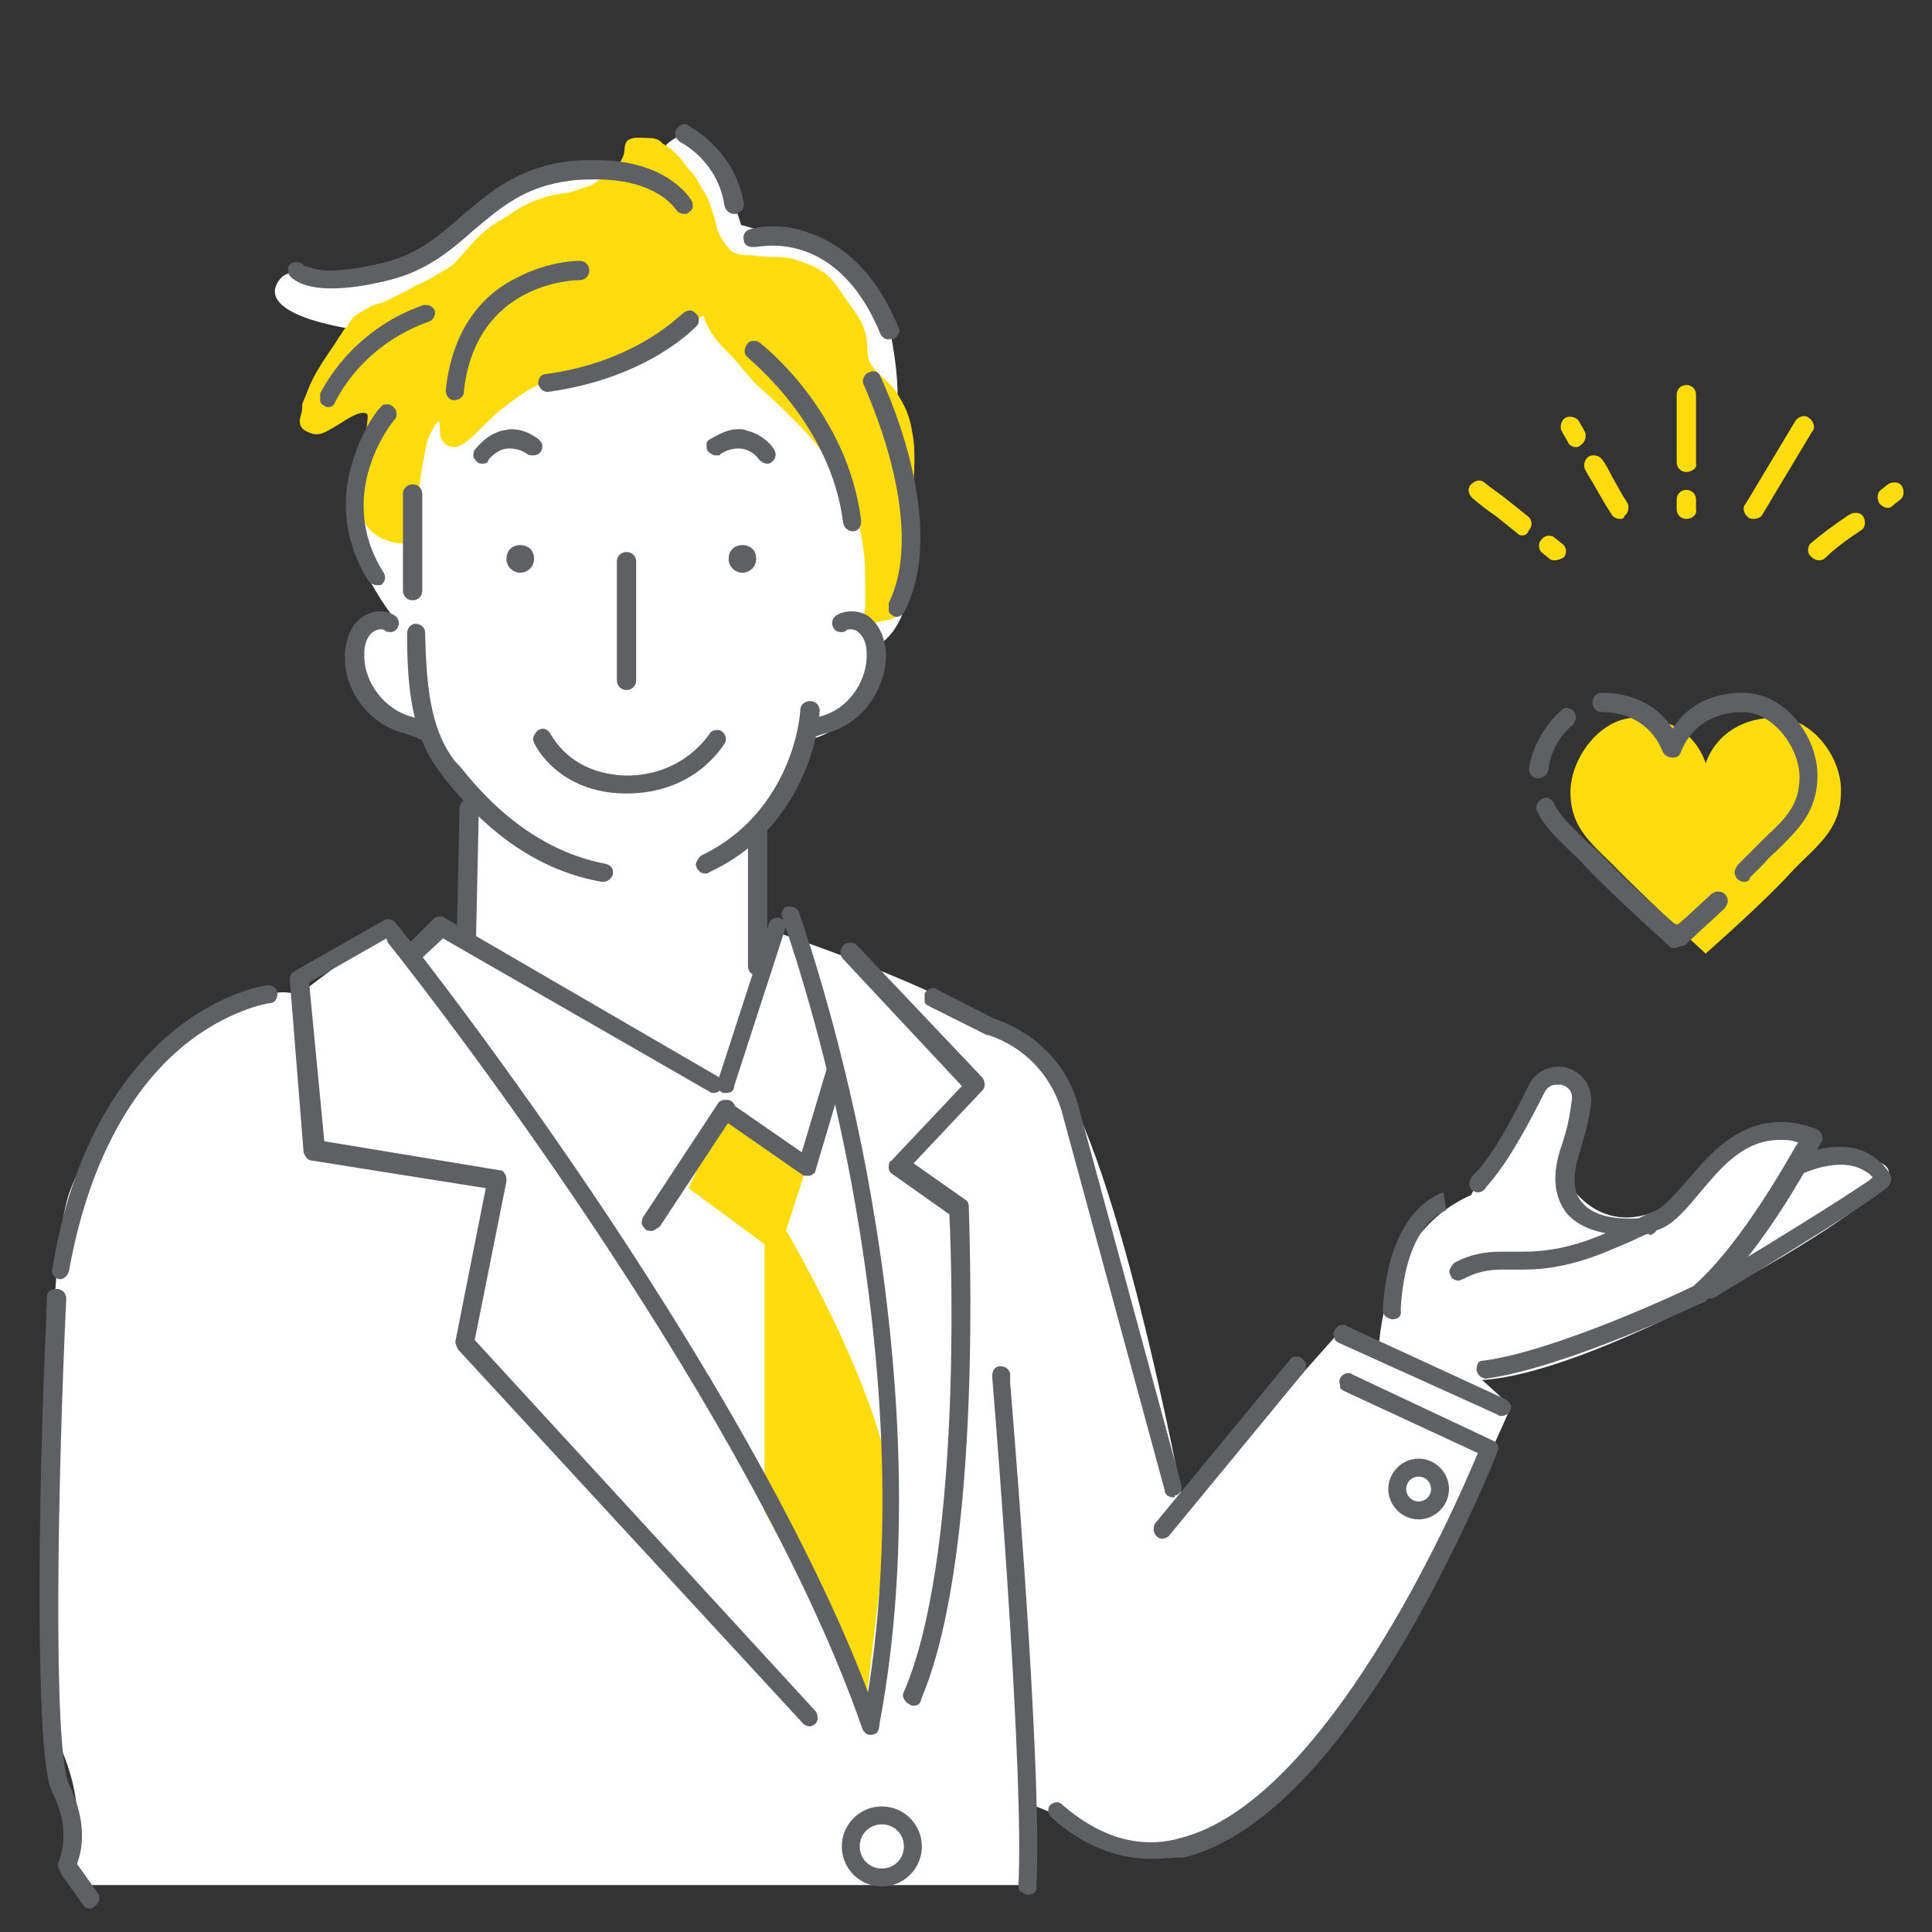<?xml version="1.0" encoding="utf-8"?>
<!-- Generator: Adobe Illustrator 27.0.0, SVG Export Plug-In . SVG Version: 6.00 Build 0)  -->
<svg version="1.1" xmlns="http://www.w3.org/2000/svg" xmlns:xlink="http://www.w3.org/1999/xlink" x="0px" y="0px"
	 viewBox="0 0 140 140" style="enable-background:new 0 0 140 140;" xml:space="preserve">
<rect x="0" y="0" width="140" height="140" fill="#333333" stroke="none"/>
<style type="text/css">
	.st0{fill:#FFFFFF;}
	.st1{fill:#FDDC0E;}
	.st2{fill:#5E6063;}
</style>
<g id="レイヤー_2">
	<g>
		<path class="st0" d="M74.6,136.6H6.5c0,0-2.5,1-1.2-2.8c1.2-3.9-1.7-8.8-1.7-8.8S2.9,92.8,5,86.5c2.1-6.2,12.5-16.1,16.6-14.4
			l6.5-4.9l2.1,1.8l1.8-1.8l1.7,0.6L33.9,57L30,52.8c0,0-5.5-2.3-4.2-6.9l3-0.8c0,0-5.5-6.5-2.9-11.5c2.7-4.9,2.7-4.9,2.7-4.9
			l-2.7-4.8c0,0-7.2-0.9-5.8-3.4c1.4-2.5,5.5,2.2,10.9-2c5.4-4.3,10.4-8.9,15.7-5.8c0,0,2.5-5,4.4-1.9c2,3.1,2.6,5.5,2.6,5.5
			s9.7,2.4,10.8,7.7s0.2,7.7,0.2,7.7s3.7,12-1.1,15.1c0,0,0.1,5.4-4.9,6.8l-3.7,6.7l0.2,6.9c0,0,15.7,5,20.6,9.7
			c4.9,4.7,10,32.3,10,32.3l11-12.4l3.1,1.1c0,0,0.1-8.4,6.7-11.3c0,0,4.9-9.8,6.9-8.8c2,1,0.1,7.8,0.1,7.8s3.1,5.9,9.7,0
			c6.6-5.9,8.3-3.2,8.3-3.2l-1.1,2c0,0,7.2-1.4,6.3,1s-20.8,14.1-29.4,14.6l2.1,1.9c0,0-13.8,33.1-26.9,32.1l-8-3.3L74.6,136.6z"/>
		<g>
			<path class="st1" d="M128.7,52c-2.3,0-4.3,1.1-5.1,3.3h0c-0.8-2.3-2.8-3.3-5-3.3c-2.7,0-4.8,3-4.8,5.4c0,2.8,1.8,3.9,3.6,5.8
				c1.8,1.8,5.3,5.1,6.2,5.9h0c0.9-0.8,4.5-4,6.2-5.9c1.8-1.9,3.6-3,3.6-5.8C133.5,55,131.4,52,128.7,52z"/>
		</g>
		<g>
			<path class="st1" d="M122.2,37.6c-0.4,0-0.7-0.3-0.7-0.7v-0.7c0-0.4,0.3-0.7,0.7-0.7c0.4,0,0.7,0.3,0.7,0.7v0.7
				C123,37.3,122.6,37.6,122.2,37.6z"/>
			<path class="st1" d="M122.2,34.2C122.2,34.2,122.2,34.2,122.2,34.2c-0.4,0-0.7-0.3-0.7-0.7c0-1.6,0-3.3,0-4.9
				c0-0.4,0.3-0.7,0.7-0.7c0,0,0,0,0,0c0.4,0,0.7,0.3,0.7,0.7c0,1.6,0,3.3,0,5C123,33.9,122.6,34.2,122.2,34.2z"/>
			<path class="st1" d="M127.1,37.6c-0.1,0-0.3,0-0.4-0.1c-0.3-0.2-0.5-0.7-0.2-1l3.6-6c0.2-0.3,0.7-0.5,1-0.2
				c0.3,0.2,0.5,0.7,0.2,1l-3.6,6C127.6,37.5,127.3,37.6,127.1,37.6z"/>
			<path class="st1" d="M117.4,37.6c-0.2,0-0.5-0.1-0.6-0.3c-0.4-0.6-0.8-1.3-1.2-2c-0.2-0.4-0.5-0.8-0.7-1.2
				c-0.2-0.3-0.1-0.8,0.2-1c0.3-0.2,0.8-0.1,1,0.2c0.3,0.4,0.5,0.8,0.7,1.2c0.4,0.7,0.7,1.3,1.1,1.9c0.2,0.3,0.1,0.8-0.2,1
				C117.7,37.6,117.5,37.6,117.4,37.6z"/>
			<path class="st1" d="M114.2,32.4c-0.2,0-0.5-0.1-0.6-0.4l-0.4-0.7c-0.2-0.3-0.1-0.8,0.2-1c0.3-0.2,0.8-0.1,1,0.2l0.4,0.7
				c0.2,0.3,0.1,0.8-0.2,1C114.5,32.3,114.4,32.4,114.2,32.4z"/>
			<path class="st1" d="M131.8,40.6c-0.2,0-0.4-0.1-0.6-0.3c-0.3-0.3-0.2-0.8,0.1-1c0.7-0.6,1.4-1.1,2.1-1.6
				c0.2-0.1,0.4-0.3,0.6-0.4c0.3-0.2,0.8-0.2,1,0.1c0.2,0.3,0.2,0.8-0.1,1c-0.2,0.1-0.4,0.3-0.6,0.4c-0.7,0.5-1.4,1-2,1.6
				C132.1,40.6,131.9,40.6,131.8,40.6z"/>
			<path class="st1" d="M136.8,36.8c-0.2,0-0.4-0.1-0.6-0.3c-0.2-0.3-0.2-0.8,0.1-1l0.5-0.4c0.3-0.2,0.8-0.2,1,0.1
				c0.2,0.3,0.2,0.8-0.1,1l-0.5,0.4C137.1,36.7,137,36.8,136.8,36.8z"/>
			<path class="st1" d="M112.7,40.6c-0.2,0-0.3,0-0.4-0.1l-0.5-0.4c-0.3-0.2-0.4-0.7-0.1-1c0.2-0.3,0.7-0.4,1-0.1l0.5,0.4
				c0.3,0.2,0.4,0.7,0.1,1C113.1,40.5,112.9,40.6,112.7,40.6z"/>
			<path class="st1" d="M110.3,38.8c-0.2,0-0.3-0.1-0.4-0.2c-0.5-0.4-1-0.8-1.5-1.2c-0.6-0.4-1.1-0.8-1.7-1.3
				c-0.3-0.3-0.4-0.7-0.1-1c0.3-0.3,0.7-0.4,1-0.1c0.5,0.4,1.1,0.8,1.6,1.2c0.5,0.4,1,0.8,1.5,1.2c0.3,0.2,0.4,0.7,0.1,1
				C110.7,38.7,110.5,38.8,110.3,38.8z"/>
		</g>
		<polygon class="st1" points="58.5,84.4 56.4,90.9 49.9,86.1 52.6,80.3 		"/>
		<path class="st1" d="M55.4,86.5c0,0,8.1,12.9,9.2,21.4L62.8,123l-7.4-13.5V86.5z"/>
		<path class="st1" d="M65,28.5c-0.5-0.9-2-1.7-2.1-2.7c-0.1-0.6,0-1.1-0.2-1.7c-0.2-0.8-0.6-1.3-1.1-2c-0.6-0.8-1-1.6-1.7-2.2
			c-0.7-0.6-1.5-0.8-2.3-1.1c-1-0.3-2-0.1-3.1-0.3c-0.5,0-1.1,0-1.5-0.3c-0.4-0.4-0.8-1-1-1.5c0,0-0.4-1.7-0.8-2.5
			c-0.2-0.3-0.4-0.7-0.6-1c-0.2-0.5-0.6-0.8-0.9-1.2c-0.4-0.6-1.1-1.3-1.7-1.6C47.8,10.1,47.4,10,47,10c-0.4,0-1-0.1-1.4,0.1
			c-0.4,0.2-0.3,0.7-0.4,1.1c-0.1,0.3-0.3,0.7-0.6,1c-0.3,0.3-0.7,0.6-1.1,0.8c-0.2,0.1-0.4,0.3-0.6,0.4c-0.3,0.1-0.6,0.2-0.9,0.3
			c-0.9,0.4-1.9,0.3-2.8,0.7c-0.7,0.2-1.3,0.5-1.9,0.9c-0.2,0.1-0.4,0.3-0.6,0.4c-0.3,0.2-0.7,0.4-1,0.6c-1,0.7-1.8,1.7-2.6,2.6
			c-0.4,0.5-1,0.7-1.6,1.1c-0.5,0.3-0.9,0.5-1.4,0.7c-0.2,0.1-0.3,0.2-0.5,0.3c-0.2,0.1-0.4,0.2-0.6,0.3c-0.4,0.2-0.8,0.4-1.2,0.6
			c-0.4,0.1-0.8,0.2-1.1,0.4c-0.3,0.2-0.8,0.4-1.1,0.7c-0.2,0.2-0.3,0.4-0.4,0.6c-0.2,0.2-0.3,0.3-0.4,0.5c-0.3,0.4-0.5,0.8-0.8,1.2
			c-0.6,0.9-1.3,1.9-1.7,3c-0.1,0.3-0.3,0.7-0.4,1c0,0.3,0,0.5-0.1,0.8c-0.2,0.6,0,1,0.5,1.2c0.8,0.4,1.3,0,2-0.4
			c0.4-0.2,1.8-1.3,2.3-0.9c0.1,0.1,0,0.6,0,0.7c0,0.5-0.3,1.1-0.4,1.6c-0.2,0.6-0.3,1-0.3,1.6c0,0.5-0.2,0.9-0.2,1.4
			c0,1.5,0.7,3.3,2.2,3.8c0.5,0.2,1.2,0.4,1.7,0.2c0.5-0.3,0.5-1.4,0.6-1.8c0.1-1.3,0.2-2.8,0.5-4.2c0.1-0.6,0.2-1.2,0.4-1.7
			c0.1-0.2,0.5-1,0.7-1.1c0.2,0.6-0.1,1.1,0.4,1.6c0.5,0.5,1.1,0.3,1.6-0.1c0.9-0.7,1.7-1.7,2.6-2.4c0.7-0.5,1.4-1.1,2.2-1.5
			c1.2-0.7,2.4-0.9,3.8-1.3c1.2-0.4,2.4-0.8,3.6-1.2c0.7-0.3,1.3-0.7,2-1c0.6-0.3,1.3-0.5,1.9-0.9c0.2-0.1,0.5-0.3,0.7-0.5
			c0.1-0.1,0.2-0.3,0.3-0.3c0.2,0,0.1,0.2,0.2,0.4c0.2,0.3,0.3,0.6,0.5,0.9c0.4,0.6,0.9,1.1,1.4,1.6c0.8,0.8,1.4,1.8,2.3,2.5
			c0.9,0.8,1.8,1.7,2.7,2.6c2.2,2.3,4,5.1,4.5,8.4c0.2,1.2,0.2,2.4,0.2,3.6c0,0.3,0,0.6,0,1c0,0.4-0.2,0.8-0.2,1.2
			c0.4,0.2,1,0,1.4-0.1c0.6-0.1,1-0.1,1.3-0.7c0.6-1,0.4-2.3,0.5-3.4c0.1-1.7,0.5-3.4,0.5-5.2c0-1.4,0.2-3-0.1-4.4
			C65.9,30,65.5,29.3,65,28.5z"/>
	</g>
</g>
<g id="レイヤー_5">
	<path class="st2" d="M107.7,99.9c-0.3,0-0.6-0.2-0.7-0.6c0-0.2,0-0.3,0.1-0.5s0.3-0.2,0.4-0.2c5.2-0.7,14.2-4.9,15.2-5.4
		c3.1-2.7,6.2-8,7.4-10.1l0.2-0.3l-0.3-0.1c-0.3-0.1-0.7-0.1-1-0.1c-2.6,0-4.2,1.9-5.8,3.8c-1,1.2-1.9,2.3-3,2.7
		c-0.6,0.2-1.3,0.5-1.9,0.8c-2.1,0.9-4.6,2.1-7.9,2.1c-0.4,0-0.7,0-1.1,0c-0.2,0-0.3,0-0.5,0c-1,0-1.9,0.2-2.8,0.7
		c-0.1,0-0.2,0.1-0.3,0.1c-0.2,0-0.5-0.1-0.6-0.4c-0.1-0.2-0.1-0.3,0-0.5c0.1-0.2,0.2-0.3,0.3-0.4c1.1-0.6,2.2-0.8,3.4-0.8
		c0.2,0,0.4,0,0.6,0c0.3,0,0.7,0,1,0c3,0,5.3-1,7.4-2c0.7-0.3,1.3-0.6,2-0.9c0.8-0.3,1.6-1.3,2.5-2.3c1.6-1.9,3.6-4.2,6.8-4.2
		c0.8,0,1.7,0.2,2.5,0.5c0.2,0.1,0.3,0.2,0.4,0.4c0.1,0.2,0.1,0.4,0,0.5c-0.2,0.3-4.1,8-8.3,11.5c0,0-0.1,0.1-0.1,0.1
		C123.1,94.5,113.5,99.1,107.7,99.9L107.7,99.9z"/>
	<path class="st2" d="M124,94.1c-0.2,0-0.4-0.1-0.5-0.2c-0.2-0.3-0.2-0.7,0.1-0.9c0.1-0.1,0.2-0.2,2-1.3c2.7-1.6,7.7-4.7,9.9-6.2
		l0.2-0.2l-0.2-0.2c-0.4-0.3-1-0.7-2.1-0.7c-0.8,0-1.8,0.2-2.9,0.7c-0.1,0-0.2,0.1-0.3,0.1c-0.3,0-0.5-0.2-0.6-0.4
		c-0.1-0.2-0.1-0.3,0-0.5c0.1-0.2,0.2-0.3,0.3-0.4c1.2-0.5,2.4-0.8,3.4-0.8c0.6,0,1.2,0.1,1.7,0.3c1.4,0.6,2,1.7,2,1.8
		c0.1,0.3,0,0.6-0.2,0.8c-1.5,1.3-7.5,4.9-10.7,6.9c-0.9,0.5-1.6,1-1.8,1.1l0,0l0,0C124.2,94,124.1,94.1,124,94.1z"/>
	<path class="st2" d="M117.9,89.5c-1.3,0-3.2-0.3-4.3-1.5c-1-1.2-1.2-2.9-0.4-5.1c0.4-1.2,0.6-2.3,0.7-3.2c0.1-0.6-0.3-1-0.8-1.1
		c-0.1,0-0.2,0-0.3,0c-0.4,0-0.7,0.2-0.9,0.6c-2.5,5-3.7,6.2-4.1,6.7l0,0l-0.1,0.1c-0.1,0.2-0.3,0.4-0.6,0.4c0,0-0.1,0-0.1,0
		c-0.4-0.1-0.6-0.4-0.5-0.8c0.1-0.3,0.2-0.4,0.4-0.6c0.4-0.4,1.5-1.5,3.9-6.4c0.4-0.8,1.2-1.3,2.1-1.3c0.2,0,0.5,0,0.7,0.1
		c1.1,0.3,1.8,1.4,1.7,2.5c-0.1,1-0.4,2.2-0.8,3.5c-0.6,1.8-0.5,3.1,0.2,3.8c0.8,0.9,2.2,1.1,3.3,1.1c0.5,0,1,0,1.4-0.1
		c0,0,0.1,0,0.1,0c0.3,0,0.6,0.2,0.6,0.5c0.1,0.4-0.2,0.7-0.5,0.8C119.4,89.3,118.8,89.5,117.9,89.5z"/>
	<path class="st2" d="M100.9,95.6c-0.2,0-0.3-0.1-0.5-0.2c-0.1-0.1-0.2-0.3-0.2-0.5c0.4-6.7,3.5-8.2,4.4-8.5l0.2,1.3
		c-0.8,0.3-3,1.7-3.3,7.2C101.6,95.4,101.3,95.6,100.9,95.6L100.9,95.6z"/>
	<path class="st2" d="M126.4,63.9c-0.2,0-0.4-0.1-0.5-0.2c-0.1-0.1-0.2-0.3-0.2-0.5c0-0.2,0.1-0.3,0.2-0.5l0.5-0.5
		c0.2-0.2,0.2-0.2,0.6-0.6c0.4-0.4,0.7-0.7,1-1c1.4-1.3,2.4-2.3,2.4-4.3c0-2.1-1.9-4.7-4.1-4.7c-2.2,0-3.8,1.1-4.5,2.9
		c-0.1,0.3-0.3,0.4-0.6,0.4c-0.3,0-0.6-0.2-0.7-0.4c-0.7-1.8-2.3-2.9-4.4-2.9c-0.4,0-0.7-0.3-0.7-0.7s0.3-0.7,0.7-0.7
		c2,0,3.8,0.8,4.9,2.3l0.2,0.3l0.2-0.3c1.1-1.5,2.8-2.3,4.9-2.3c3.1,0,5.4,3.2,5.4,6c0,2.6-1.4,3.9-2.8,5.3c-0.3,0.3-0.7,0.6-1,1
		c-0.4,0.4-0.4,0.4-0.6,0.6c-0.1,0.1-0.2,0.2-0.5,0.5C126.8,63.8,126.6,63.9,126.4,63.9z"/>
	<path class="st2" d="M121.3,68.7c-0.2,0-0.3-0.1-0.4-0.2c-0.8-0.7-4.4-4-6.2-5.9c-0.3-0.4-0.7-0.7-1-1c-0.9-0.9-1.8-1.7-2.3-2.8
		c-0.2-0.3,0-0.7,0.3-0.9c0.1,0,0.2-0.1,0.3-0.1c0.3,0,0.5,0.2,0.6,0.4c0.4,0.9,1.2,1.6,2,2.4c0.3,0.3,0.7,0.7,1.1,1
		c1.4,1.5,4.1,4,5.6,5.3l0.2,0.1l0.2-0.1c0.6-0.5,1.4-1.3,2.3-2.1c0.1-0.1,0.3-0.2,0.5-0.2c0.2,0,0.4,0.1,0.5,0.2
		c0.1,0.1,0.2,0.3,0.2,0.5c0,0.2-0.1,0.3-0.2,0.5c-1.3,1.2-2.4,2.2-2.9,2.7C121.6,68.6,121.5,68.7,121.3,68.7L121.3,68.7z"/>
	<path class="st2" d="M111.4,56.4c-0.4,0-0.6-0.4-0.6-0.7c0.2-1.5,1.1-3.1,2.3-4.2c0.1-0.1,0.3-0.2,0.4-0.2c0.2,0,0.4,0.1,0.5,0.2
		c0.1,0.1,0.2,0.3,0.2,0.5c0,0.2-0.1,0.3-0.2,0.5c-1,0.8-1.7,2.1-1.8,3.3C112.1,56.2,111.8,56.4,111.4,56.4
		C111.4,56.4,111.4,56.4,111.4,56.4z"/>
	<path class="st2" d="M33.7,68.5c-0.4,0-0.7-0.3-0.6-0.7l0.2-9.2c0-0.4,0.3-0.7,0.7-0.7c0.2,0,0.4,0.1,0.5,0.2
		c0.1,0.1,0.2,0.3,0.2,0.5l-0.2,9.2C34.4,68.2,34.1,68.5,33.7,68.5L33.7,68.5z"/>
	<path class="st2" d="M54.9,70.7c-0.4,0-0.7-0.3-0.7-0.7v-9.8c0-0.4,0.3-0.7,0.7-0.7s0.7,0.3,0.7,0.7v9.8
		C55.5,70.4,55.2,70.7,54.9,70.7z"/>
	<path class="st2" d="M45.4,50c-0.4,0-0.7-0.3-0.7-0.7v-8.6c0-0.4,0.3-0.7,0.7-0.7s0.7,0.3,0.7,0.7v8.6C46.1,49.7,45.8,50,45.4,50z"
		/>
	<path class="st2" d="M45.4,57.5c-5,0-6.7-3.6-6.7-3.7c-0.1-0.2-0.1-0.3,0-0.5c0.1-0.2,0.2-0.3,0.3-0.4c0.1,0,0.2-0.1,0.3-0.1
		c0.3,0,0.5,0.2,0.6,0.4c0.1,0.1,1.4,2.9,5.5,3c4.1,0,5.9-2.9,6-3c0.1-0.2,0.3-0.3,0.6-0.3c0.1,0,0.2,0,0.3,0.1
		c0.3,0.2,0.4,0.6,0.2,0.9C52.4,54,50.4,57.5,45.4,57.5L45.4,57.5z"/>
	<path class="st2" d="M85,108.5c-0.3,0-0.6-0.2-0.6-0.5l-7.5-27.6c-0.8-2.6-2.8-4.6-5.3-5.4c0,0-0.1,0-0.1,0l-4.2-2.1
		c-0.2-0.1-0.3-0.2-0.3-0.4s0-0.3,0-0.5c0.1-0.2,0.3-0.4,0.6-0.4c0.1,0,0.2,0,0.3,0.1l4.1,2.1c3,1,5.3,3.3,6.1,6.2l7.5,27.6
		c0.1,0.4-0.1,0.7-0.5,0.8C85.2,108.5,85.1,108.5,85,108.5z"/>
	<path class="st2" d="M30.6,53.6c-0.1,0-0.2,0-0.3-0.1c-0.2-0.1-0.5-0.2-0.8-0.3c-0.2-0.1-0.4-0.1-0.7-0.2c-2.4-0.9-4-3.3-3.8-5.8
		c0.1-0.9,0.4-1.7,0.9-2.2c0.4-0.4,1-0.7,1.6-0.7c0.4,0,0.8,0.1,1.1,0.3c0.3,0.2,0.4,0.6,0.2,0.9c-0.1,0.2-0.3,0.3-0.5,0.3
		c-0.1,0-0.3,0-0.4-0.1c-0.1-0.1-0.2-0.1-0.3-0.1c-0.2,0-0.5,0.1-0.7,0.3c-0.4,0.4-0.5,1-0.5,1.4c-0.1,1.9,1.2,3.8,3,4.5
		c0.2,0.1,0.4,0.1,0.6,0.2c0.3,0.1,0.6,0.2,0.9,0.3c0.3,0.1,0.5,0.5,0.3,0.9C31.1,53.5,30.9,53.6,30.6,53.6z"/>
	<path class="st2" d="M58.5,53.6c-0.3,0-0.5-0.2-0.6-0.4c-0.1-0.3,0-0.7,0.4-0.9c0.3-0.1,0.6-0.2,0.9-0.3c0.2-0.1,0.4-0.1,0.6-0.2
		c1.8-0.6,3.1-2.6,3-4.5c0-0.4-0.1-1-0.5-1.4c-0.2-0.2-0.4-0.3-0.7-0.3c-0.1,0-0.2,0-0.3,0.1c-0.1,0.1-0.2,0.1-0.4,0.1
		c-0.2,0-0.4-0.1-0.5-0.3c-0.2-0.3-0.1-0.7,0.2-0.9c0.3-0.2,0.7-0.3,1.1-0.3c0.6,0,1.2,0.2,1.6,0.7c0.5,0.5,0.8,1.3,0.9,2.2
		c0.1,2.5-1.5,5-3.9,5.8c-0.2,0.1-0.4,0.1-0.7,0.2c-0.3,0.1-0.6,0.2-0.8,0.3C58.7,53.6,58.6,53.6,58.5,53.6z"/>
	<path class="st2" d="M51.1,63.3c-0.3,0-0.5-0.2-0.6-0.4c-0.1-0.2-0.1-0.3,0-0.5c0.1-0.2,0.2-0.3,0.3-0.4c5.3-2.5,7-7.8,7.2-10.6
		c0-0.3,0.3-0.6,0.7-0.6c0.2,0,0.4,0.1,0.5,0.2c0.1,0.1,0.2,0.3,0.2,0.5c-0.2,3.1-2.1,9-8,11.7C51.3,63.3,51.2,63.3,51.1,63.3z"/>
	<path class="st2" d="M29.9,43.5c-0.4,0-0.7-0.3-0.7-0.7v-7c0-0.4,0.3-0.7,0.7-0.7s0.7,0.3,0.7,0.7v7C30.6,43.2,30.3,43.5,29.9,43.5
		z"/>
	<path class="st2" d="M23.8,29.5c-0.1,0-0.2,0-0.3-0.1c-0.2-0.1-0.3-0.2-0.3-0.4s0-0.3,0-0.5c1.6-3,4.3-5.3,7.5-6.4
		c0.1,0,0.1,0,0.2,0c0.3,0,0.5,0.2,0.6,0.4c0.1,0.3-0.1,0.7-0.4,0.8c-2.9,1-5.4,3.1-6.8,5.8C24.2,29.4,24,29.5,23.8,29.5z"/>
	<path class="st2" d="M65,44.7c-0.1,0-0.2,0-0.3-0.1c-0.2-0.1-0.3-0.2-0.3-0.4s0-0.3,0-0.5c2.9-5.9-1.8-15.7-1.8-15.8
		c-0.2-0.3,0-0.7,0.3-0.9c0.1,0,0.2-0.1,0.3-0.1c0.3,0,0.5,0.1,0.6,0.4c0.2,0.4,5,10.5,1.8,16.9C65.5,44.5,65.2,44.7,65,44.7z"/>
	<path class="st2" d="M24,20.9c-2.1,0-2.8-0.7-3-0.9c-0.2-0.3-0.2-0.7,0.1-0.9c0.1-0.1,0.3-0.1,0.4-0.1c0.2,0,0.4,0.1,0.5,0.2
		c0,0,0,0,0,0c0,0.1,0.1,0.1,0.2,0.1c0,0,0,0,0,0c0.3,0.1,0.8,0.3,1.7,0.3c1.1,0,2.4-0.2,4-0.6c2.4-0.6,3.9-1.9,5.5-3.3
		c2-1.7,4-3.5,7.7-4c0.7-0.1,1.4-0.1,2.1-0.1c5.2,0,6.8,2.8,6.9,2.9c0.1,0.2,0.1,0.3,0.1,0.5c0,0.2-0.2,0.3-0.3,0.4
		c-0.1,0.1-0.2,0.1-0.3,0.1c-0.2,0-0.5-0.1-0.6-0.3c-0.1-0.1-1.4-2.2-5.8-2.2c-0.6,0-1.3,0-1.9,0.1c-3.3,0.4-5.1,2-7,3.6
		c-1.6,1.4-3.3,2.9-6.1,3.6C26.6,20.7,25.2,20.9,24,20.9z"/>
	<path class="st2" d="M39.7,28.4c-0.3,0-0.6-0.2-0.7-0.6c0-0.4,0.2-0.7,0.6-0.7c6.6-0.9,9.8-4.4,9.9-4.4c0.1-0.1,0.3-0.2,0.5-0.2
		c0.2,0,0.3,0.1,0.4,0.2c0.3,0.2,0.3,0.7,0.1,0.9C50.4,23.7,47,27.4,39.7,28.4L39.7,28.4z"/>
	<path class="st2" d="M32.9,29c-0.4,0-0.6-0.4-0.6-0.7c0.5-4.9,3.1-7.2,5.2-8.2c2.3-1.2,4.4-1.2,4.5-1.2c0.4,0,0.7,0.3,0.7,0.7
		c0,0.4-0.3,0.7-0.7,0.7c-0.3,0-7.6,0.1-8.4,8.2C33.6,28.7,33.3,29,32.9,29L32.9,29z"/>
	<path class="st2" d="M53.2,15.5c-0.3,0-0.6-0.2-0.7-0.6c-0.5-3.3-3.2-4.6-3.2-4.6c-0.3-0.2-0.5-0.6-0.3-0.9
		c0.1-0.2,0.3-0.4,0.6-0.4c0.1,0,0.2,0,0.3,0.1c0.1,0.1,3.3,1.7,4,5.6c0,0.2,0,0.3-0.1,0.5c-0.1,0.1-0.3,0.2-0.4,0.3
		C53.3,15.5,53.3,15.5,53.2,15.5z"/>
	<path class="st2" d="M64.4,24.6c-0.3,0-0.5-0.2-0.6-0.4c-2.3-5.6-5.9-6.4-7.8-6.4c-0.7,0-1.2,0.1-1.3,0.1c-0.1,0-0.1,0-0.2,0
		c-0.3,0-0.6-0.2-0.6-0.5c-0.1-0.4,0.1-0.7,0.5-0.8c0,0,0.6-0.2,1.6-0.2c0.8,0,1.6,0.1,2.4,0.4c2,0.6,4.8,2.3,6.7,6.9
		c0.1,0.2,0.1,0.3,0,0.5c-0.1,0.2-0.2,0.3-0.4,0.4C64.5,24.5,64.4,24.6,64.4,24.6z"/>
	<path class="st2" d="M64.4,24.3c-0.2,0-0.3-0.1-0.4-0.3c-2.3-5.7-6-6.6-8.1-6.6c-0.8,0-1.3,0.1-1.4,0.1c0,0-0.1,0-0.1,0
		c-0.2,0-0.3-0.1-0.4-0.3c-0.1-0.2,0.1-0.4,0.3-0.5c0,0,0.6-0.2,1.6-0.2c0.8,0,1.6,0.1,2.3,0.3c2,0.6,4.7,2.2,6.5,6.7
		c0,0.1,0,0.2,0,0.3c0,0.1-0.1,0.2-0.2,0.2C64.5,24.3,64.4,24.3,64.4,24.3z"/>
	<path class="st2" d="M61.8,38.5c-0.3,0-0.6-0.2-0.7-0.6c-0.9-7.3-6.9-11.9-6.9-12c-0.3-0.2-0.3-0.6-0.1-0.9
		c0.1-0.2,0.3-0.3,0.5-0.3c0.1,0,0.3,0,0.4,0.1c0.3,0.2,6.4,5,7.4,12.9c0,0.2,0,0.3-0.1,0.5C62.2,38.4,62,38.5,61.8,38.5L61.8,38.5z
		"/>
	<path class="st2" d="M37.7,41.5c-0.5,0-1-0.4-1-1s0.4-1,1-1s1,0.4,1,1S38.2,41.5,37.7,41.5z"/>
	<path class="st2" d="M53.8,41.5c-0.5,0-1-0.4-1-1s0.4-1,1-1s1,0.4,1,1S54.3,41.5,53.8,41.5z"/>
	<path class="st2" d="M27.3,42.4c-0.2,0-0.4-0.1-0.6-0.3c-1.7-2.7-2.1-5.8-1.1-8.8c0.7-2.3,1.9-3.8,2-3.8c0.1-0.2,0.3-0.2,0.5-0.2
		c0.2,0,0.3,0.1,0.4,0.2c0.3,0.2,0.3,0.7,0.1,0.9c-0.2,0.2-4.4,5.4-0.8,11.1c0.2,0.3,0.1,0.7-0.2,0.9C27.6,42.4,27.5,42.4,27.3,42.4
		z"/>
	<path class="st2" d="M35,33.6c-0.1,0-0.3,0-0.4-0.1c-0.1-0.1-0.2-0.2-0.3-0.4c0-0.2,0-0.4,0.1-0.5c0.1-0.1,0.8-1.1,2-1.4
		c0.2,0,0.4-0.1,0.6-0.1c0.7,0,1.3,0.2,2,0.7c0.1,0.1,0.2,0.2,0.3,0.4c0,0.2,0,0.4-0.1,0.5c-0.1,0.2-0.3,0.3-0.6,0.3
		c-0.1,0-0.3,0-0.4-0.1c-0.4-0.3-0.9-0.4-1.3-0.4c-0.8,0-1.3,0.6-1.5,0.8C35.4,33.5,35.2,33.6,35,33.6z"/>
	<path class="st2" d="M55.6,33.6c-0.2,0-0.4-0.1-0.6-0.3c-0.2-0.3-0.7-0.8-1.5-0.8c-0.4,0-0.8,0.1-1.3,0.4C52.2,33,52.1,33,51.9,33
		c-0.2,0-0.4-0.1-0.6-0.3c-0.1-0.1-0.1-0.3-0.1-0.5c0-0.2,0.1-0.3,0.3-0.4c0.7-0.4,1.3-0.7,2-0.7c0.2,0,0.4,0,0.6,0.1
		c1.3,0.3,2,1.3,2,1.4c0.2,0.3,0.1,0.7-0.2,0.9C55.9,33.5,55.8,33.6,55.6,33.6z"/>
	<path class="st2" d="M43.7,63.9c0,0-0.1,0-0.1,0c-6.3-1.1-10-5.8-11.4-7.5l-0.2-0.3c-2.2-2.7-2.5-6.4-2.5-10.2
		c0-0.4,0.3-0.7,0.6-0.7c0.4,0,0.7,0.3,0.7,0.6c0.1,3.6,0.3,7,2.2,9.4l0.3,0.3c1.3,1.6,4.8,6,10.6,7.1c0.4,0.1,0.6,0.4,0.5,0.8
		C44.3,63.7,44,63.9,43.7,63.9z"/>
	<path class="st2" d="M51.7,79.2c-0.1,0-0.2,0-0.3-0.1L32.1,68l-1.5,1.4c-0.1,0.1-0.3,0.2-0.5,0.2c-0.2,0-0.4-0.1-0.5-0.2
		c-0.1-0.1-0.2-0.3-0.2-0.5c0-0.2,0.1-0.3,0.2-0.5l1.8-1.8c0.1-0.1,0.3-0.2,0.5-0.2c0.1,0,0.2,0,0.3,0.1L52,78
		c0.2,0.1,0.3,0.2,0.3,0.4c0,0.2,0,0.3-0.1,0.5C52.2,79.1,51.9,79.2,51.7,79.2z"/>
	<path class="st2" d="M52.6,79.2c-0.1,0-0.1,0-0.2,0c-0.3-0.1-0.5-0.5-0.4-0.8L55.7,67c0.1-0.3,0.3-0.5,0.6-0.5c0.1,0,0.1,0,0.2,0
		c0.2,0.1,0.3,0.2,0.4,0.3c0.1,0.2,0.1,0.3,0,0.5l-3.7,11.4C53.2,79.1,52.9,79.2,52.6,79.2z"/>
	<path class="st2" d="M60.1,76.8l-2,6.7l-5.2-3.6c-0.1-0.1-0.2-0.1-0.4-0.1c-0.2,0-0.4,0.1-0.5,0.3c-0.2,0.3-0.1,0.7,0.2,0.9
		l5.9,4.1c0.1,0.1,0.2,0.1,0.4,0.1c0.1,0,0.1,0,0.2,0c0.2-0.1,0.4-0.2,0.4-0.4l1.9-6.4c0-0.8,0-1.5-0.5-2
		C60.3,76.4,60.1,76.6,60.1,76.8z"/>
	<path class="st2" d="M47.2,89.2c-0.1,0-0.3,0-0.4-0.1c-0.1-0.1-0.2-0.2-0.3-0.4c0-0.2,0-0.3,0.1-0.5l5.4-8.2
		c0.1-0.2,0.3-0.3,0.6-0.3c0.1,0,0.3,0,0.4,0.1c0.3,0.2,0.4,0.6,0.2,0.9l-5.4,8.2C47.6,89,47.4,89.2,47.2,89.2z"/>
	<path class="st2" d="M6.5,138.3c-0.2,0-0.4-0.1-0.5-0.3l-1.5-2.1l-0.1-0.2c-0.2-0.4-0.3-0.5-0.1-0.9c0.5-1.5,0.4-3.1-0.5-4.9
		c-0.3-0.6-1.1-2.5-0.9-19.5c0.1-8,0.5-15.6,0.5-16.4c0-0.4,0.3-0.6,0.7-0.6c0.4,0,0.7,0.3,0.7,0.7c-0.6,12.7-1,32.6,0.2,35.2
		c1.3,2.7,1,4.6,0.6,5.7l0,0.1l1.5,2.1c0.2,0.3,0.1,0.7-0.2,0.9C6.7,138.3,6.6,138.3,6.5,138.3z"/>
	<path class="st2" d="M83.4,134.7c-2.5,0-5-1-7.2-3c-0.3-0.2-0.3-0.7-0.1-0.9c0.1-0.1,0.3-0.2,0.5-0.2c0.2,0,0.3,0.1,0.4,0.2
		c2.1,1.8,4.2,2.7,6.4,2.7c0.7,0,1.4-0.1,2.1-0.3c10.5-2.6,19.8-23.6,21.5-27.7l0.1-0.2l-9.7-4.5c-0.2-0.1-0.3-0.2-0.3-0.4
		s-0.1-0.3,0-0.5c0.1-0.2,0.3-0.4,0.6-0.4c0.1,0,0.2,0,0.3,0.1l10.2,4.8c0.3,0.1,0.5,0.5,0.3,0.8c0,0.1-2.6,6.6-6.6,13.5
		c-5.5,9.3-10.9,14.6-16.1,15.9C85,134.6,84.2,134.7,83.4,134.7z"/>
	<path class="st2" d="M84.2,111.5c-0.2,0-0.3-0.1-0.4-0.2c-0.1-0.1-0.2-0.3-0.2-0.4c0-0.2,0-0.3,0.1-0.5l9.8-11.9
		c0.1-0.2,0.3-0.2,0.5-0.2c0.2,0,0.3,0.1,0.4,0.2c0.3,0.2,0.3,0.6,0.1,0.9l-9.8,11.9C84.6,111.4,84.4,111.5,84.2,111.5z"/>
	<path class="st2" d="M66.2,123.6c-0.1,0-0.2,0-0.3-0.1c-0.2-0.1-0.3-0.2-0.4-0.4s-0.1-0.3,0-0.5c4.1-9.5,3.5-30.4,3.3-34.5l0-0.1
		l-4.1-2.9c-0.2-0.1-0.3-0.3-0.3-0.5c0-0.2,0-0.4,0.2-0.5l5.1-5.4l-8.6-9.2c-0.1-0.1-0.2-0.3-0.2-0.5s0.1-0.3,0.2-0.5
		c0.1-0.1,0.3-0.2,0.5-0.2c0.2,0,0.4,0.1,0.5,0.2l9.1,9.6c0.2,0.3,0.2,0.7,0,0.9l-5,5.3l3.7,2.6c0.2,0.1,0.3,0.3,0.3,0.5
		c0,1,1.1,24.9-3.4,35.6C66.7,123.5,66.5,123.6,66.2,123.6z"/>
	<path class="st2" d="M63.1,125.7c-0.3,0-0.5-0.2-0.6-0.4c-7.8-22.5-30-51.5-34.4-57L28,68l-5.6,3.2l1.1,11.5l12.7,2.1
		c0.2,0,0.3,0.1,0.4,0.3c0.1,0.1,0.1,0.3,0.1,0.5l-2.3,11.5L59.1,124c0.2,0.3,0.2,0.7,0,0.9c-0.1,0.1-0.3,0.2-0.4,0.2
		c-0.2,0-0.4-0.1-0.5-0.2L33.2,97.8c-0.1-0.2-0.2-0.4-0.2-0.6l2.2-11.1l-12.6-2c-0.3,0-0.5-0.3-0.6-0.6L21,71c0-0.3,0.1-0.5,0.3-0.6
		l6.5-3.7c0.1-0.1,0.2-0.1,0.3-0.1c0.2,0,0.4,0.1,0.5,0.2c0.3,0.3,6.8,8.5,14.3,19.6c7,10.4,16.3,25.5,20.8,38.4
		c0.1,0.3-0.1,0.7-0.4,0.8C63.3,125.7,63.2,125.7,63.1,125.7z"/>
	<path class="st2" d="M108.8,102.6c-0.1,0-0.2,0-0.3-0.1L97,97.3c-0.2-0.1-0.3-0.2-0.3-0.4c-0.1-0.2-0.1-0.3,0-0.5
		c0.1-0.2,0.3-0.4,0.6-0.4c0.1,0,0.2,0,0.3,0.1l11.5,5.3c0.3,0.2,0.5,0.5,0.3,0.9C109.3,102.5,109,102.6,108.8,102.6z"/>
	<path class="st2" d="M102.8,110.1c-1.2,0-2.2-1-2.2-2.2c0-1.2,1-2.2,2.2-2.2s2.2,1,2.2,2.2C105,109.1,104,110.1,102.8,110.1z
		 M102.8,107c-0.5,0-0.9,0.4-0.9,0.9s0.4,0.9,0.9,0.9s0.9-0.4,0.9-0.9S103.3,107,102.8,107z"/>
	<path class="st2" d="M4.3,92.7c-0.4-0.1-0.6-0.4-0.5-0.8c1.6-9.8,5.8-14.8,8.9-17.3c3.5-2.8,6.6-3.2,6.7-3.2c0,0,0,0,0,0
		c0.4,0,0.7,0.2,0.7,0.6c0,0.4-0.2,0.7-0.6,0.7c-0.1,0-3,0.5-6.1,3c-4.2,3.4-7.1,9.1-8.4,16.4c-0.1,0.3-0.3,0.6-0.7,0.6
		C4.4,92.7,4.3,92.7,4.3,92.7z"/>
	<path class="st2" d="M63.1,125.7c0,0-0.1,0-0.1,0c-0.2,0-0.3-0.1-0.4-0.3c-0.1-0.1-0.1-0.3-0.1-0.5c2.8-14.5,1-29.6-0.9-39.7
		c-2.1-11-4.9-18.6-4.9-18.7c-0.1-0.2-0.1-0.3,0-0.5c0.1-0.2,0.2-0.3,0.4-0.3c0.1,0,0.2,0,0.2,0c0.3,0,0.5,0.2,0.6,0.4
		c0,0.1,2.8,7.7,4.9,18.8c1.9,10.2,3.7,25.5,0.9,40.2C63.7,125.5,63.5,125.7,63.1,125.7z"/>
	<path class="st2" d="M74.5,137.3c-0.2,0-0.3-0.1-0.5-0.2s-0.2-0.3-0.2-0.5c0.4-7.9-1.5-32-1.9-36.8l0-0.1c0-0.4,0.2-0.7,0.6-0.7
		c0,0,0,0,0,0c0.4,0,0.7,0.3,0.7,0.6l0,0.6c0.7,8.5,2.3,29.2,1.9,36.5C75.2,137,74.9,137.3,74.5,137.3L74.5,137.3z"/>
	<path class="st2" d="M63.9,136.7c-1.6,0-2.9-1.3-2.9-2.9s1.3-2.9,2.9-2.9s2.9,1.3,2.9,2.9S65.5,136.7,63.9,136.7z M63.9,132.2
		c-0.9,0-1.6,0.7-1.6,1.6s0.7,1.6,1.6,1.6c0.9,0,1.6-0.7,1.6-1.6S64.8,132.2,63.9,132.2z"/>
</g>
</svg>
